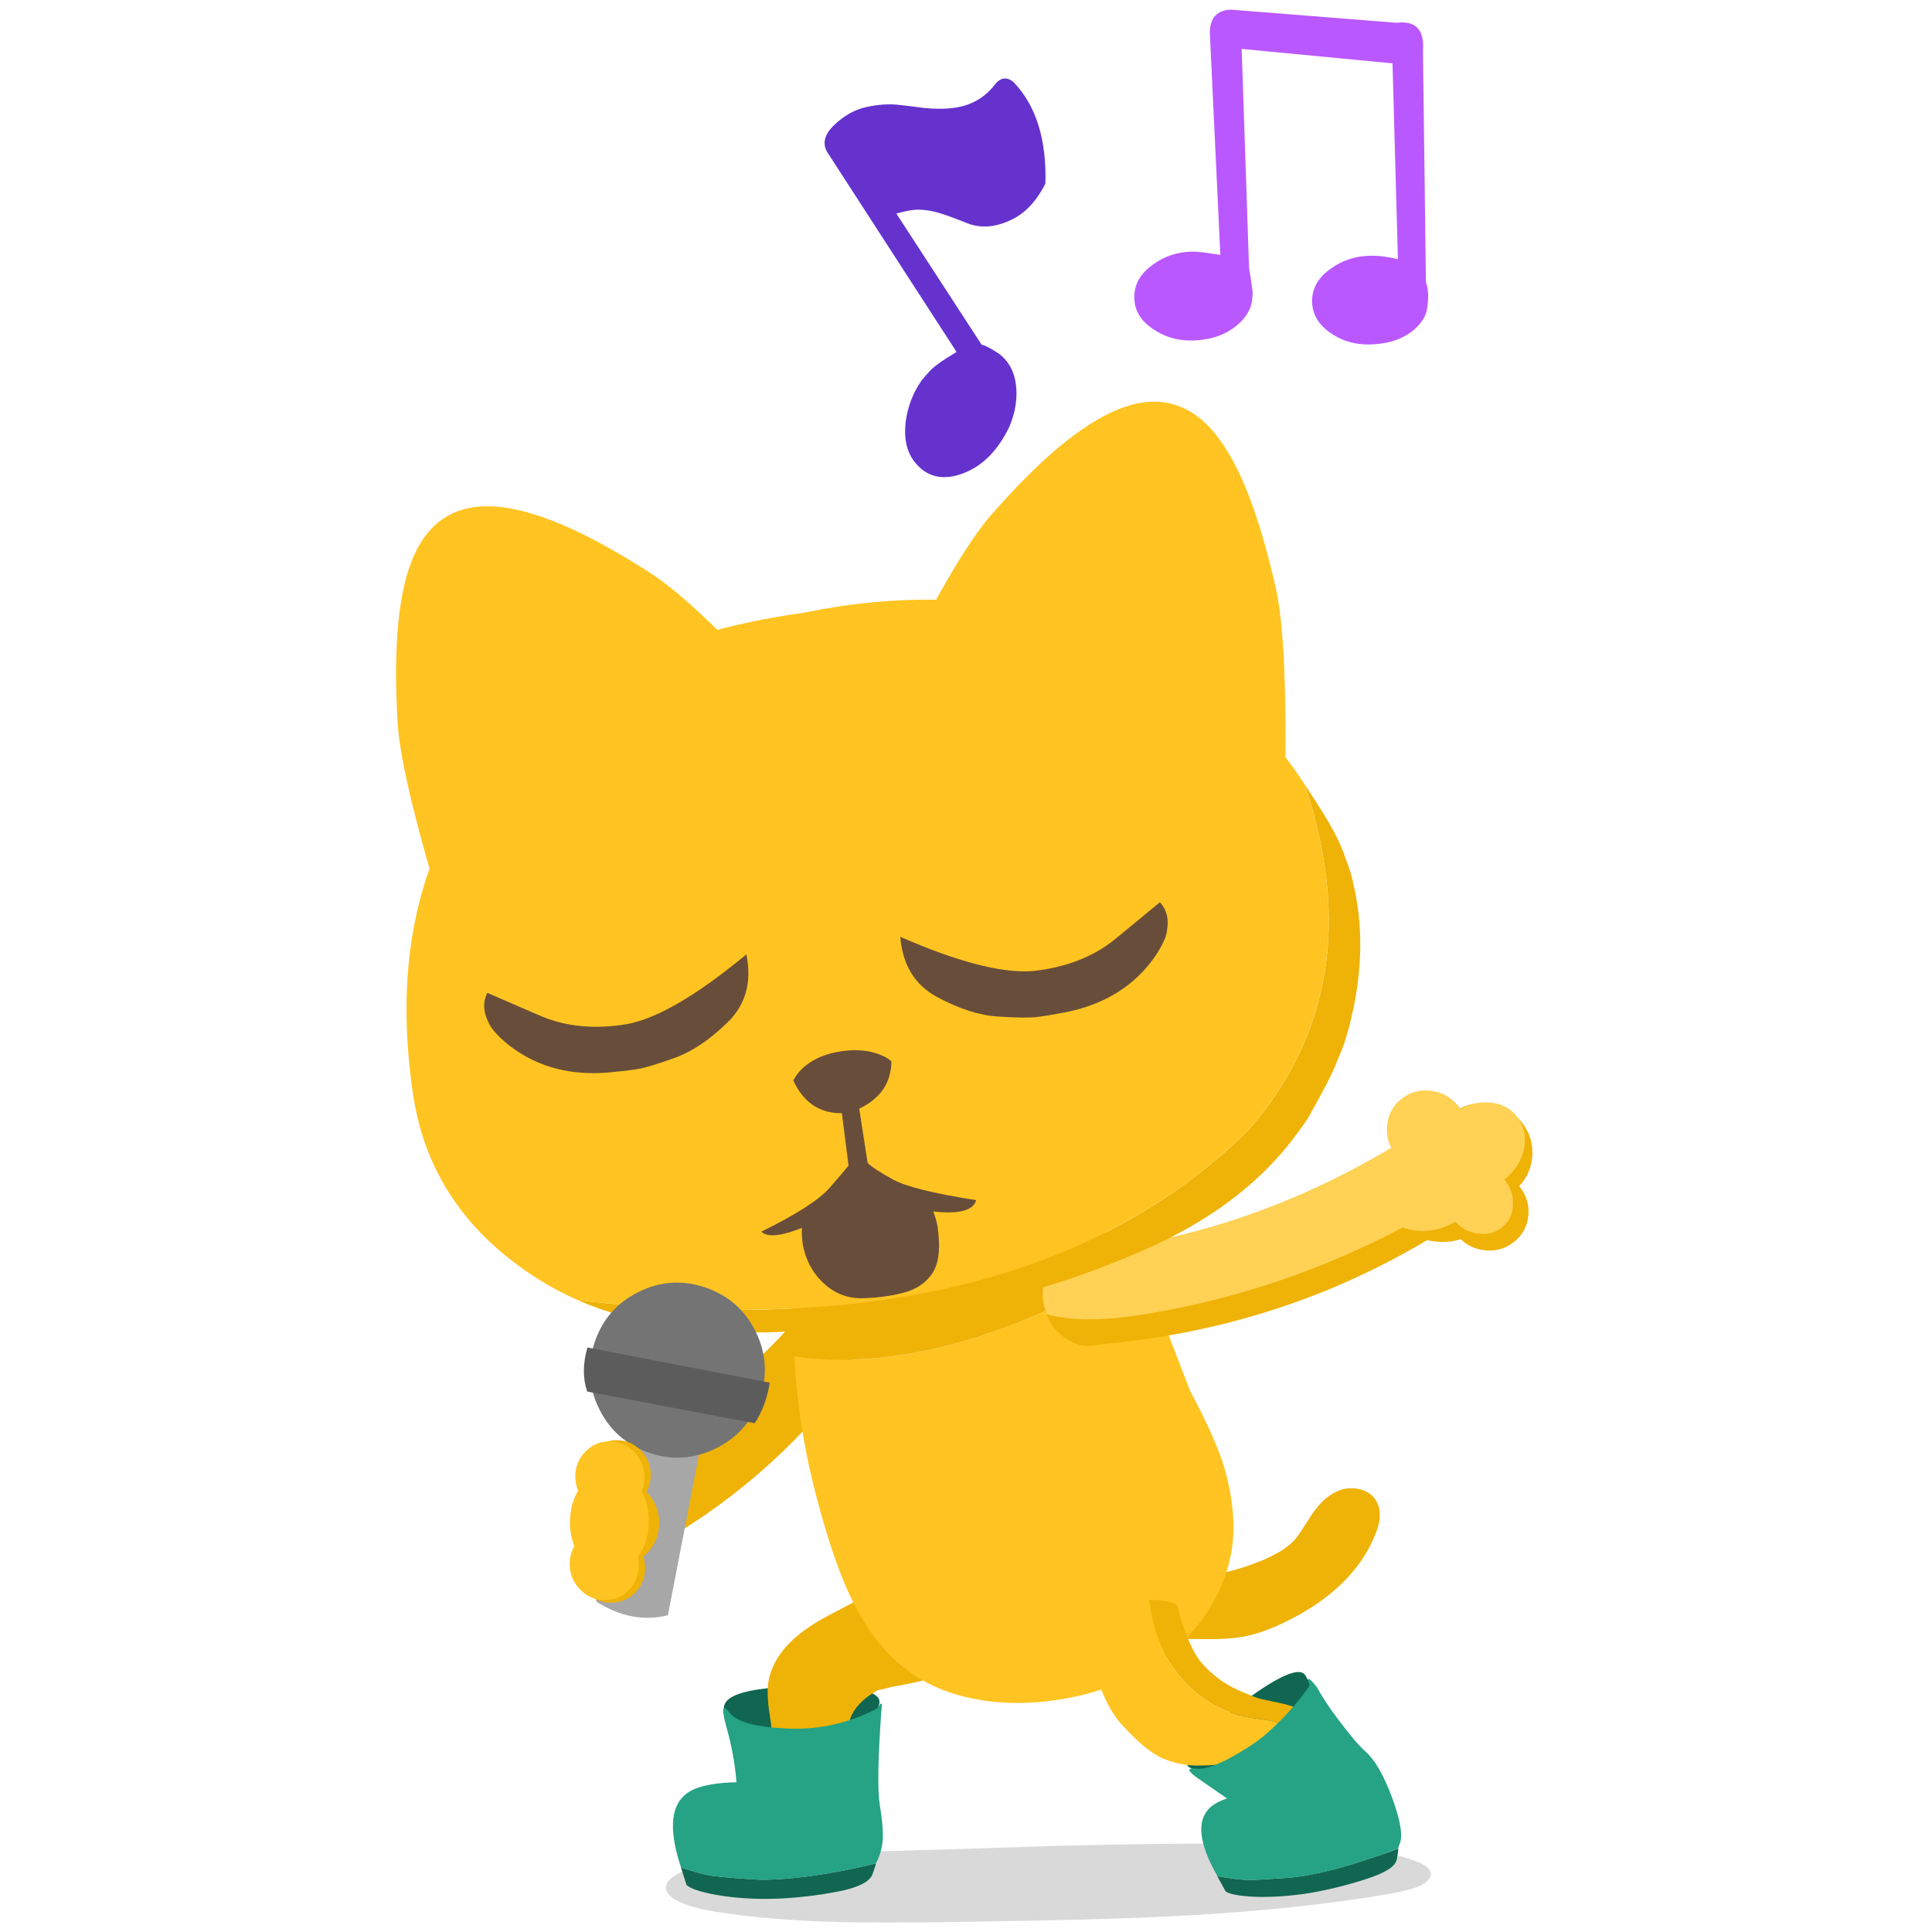 <svg fill="none" height="200" viewBox="0 0 200 200" width="200" xmlns="http://www.w3.org/2000/svg"><path d="m0 0h200v200h-200z" fill="#fff"/><path d="m146.004 192.468c1.276.414 1.974.87 2.096 1.367.08.268-.017.538-.288.811-.234.254-.582.478-1.043.671-.635.26-1.637.508-3.001.743-6.334 1.09-13.636 1.85-21.902 2.283-5.044.268-12.509.47-22.401.61-5.638.086-9.906.089-12.807.011-4.724-.129-8.879-.477-12.468-1.043-1.474-.232-2.659-.533-3.556-.909-1.137-.466-1.706-1.004-1.703-1.615.003-.519.442-1.007 1.311-1.463.71-.378 1.64-.707 2.788-.991 1.662-.414 3.41-.704 5.24-.87.864-.08 1.855-.138 2.973-.176.552-.022 1.549-.05 2.993-.08 5.447-.108 13.636-.346 24.566-.716 9.751-.265 17.931-.32 24.538-.165 2.714.069 4.912.188 6.599.356 2.39.24 4.411.632 6.065 1.173z" fill="#000" fill-opacity=".15"/><path d="m139 154.17c.704-.169 1.405-.138 2.104.088.726.287 1.223.743 1.485 1.369.398.818.329 1.878-.204 3.184-.773 1.965-2.024 3.757-3.752 5.372-1.557 1.441-3.412 2.676-5.563 3.708-1.615.806-3.131 1.328-4.542 1.568-.969.166-2.206.238-3.708.224-3.583-.008-6.515-.188-8.801-.53-2.339-.351-4.464-.895-6.378-1.632-.024.011-.041.031-.052.055l-2.786-4.826c.191-.096.403-.165.635-.204.492-.094 1.251-.041 2.283.16 8.335 1.596 15.367 1.182 21.096-1.242 1.367-.588 2.399-1.234 3.1-1.941.285-.32.608-.759.967-1.32.566-.886.867-1.355.903-1.41.946-1.411 2.015-2.284 3.21-2.618z" fill="#efb207"/><path d="m90.967 176.546-1.171 5.122-13.089-.039-1.775-4.812c.017-1.438 2.824-2.187 8.429-2.242 5.643-.066 8.18.591 7.609 1.971z" fill="#106651"/><path d="m86.745 166.723 2.396-1.27c.955-.499 1.679-.604 2.173-.317.224.135.373.35.447.643.025.077.039.155.039.232.005.041.005.077 0 .108.87.002 1.612.212 2.233.626.428.301.756.666.988 1.088.152.293.262.605.331.942.119.579.052 1.054-.202 1.421-.177.296-.478.536-.9.718-.083.042-.298.113-.646.213.185-.014.348.003.486.05.077.03.146.057.207.088l1.005-.199c.892-.188 1.571-.212 2.04-.072.025.011.041.017.055.017.337.116.605.337.806.657.218.32.271.64.152.961-.469.323-.969.599-1.494.831-.489.221-.991.403-1.505.552-.389.099-1.154.259-2.297.48-.251.05-.502.097-.754.141-.478.113-.955.226-1.436.345-.246.135-.472.268-.679.401-1.245.825-2.013 1.802-2.3 2.932-.127.516-.149 1.151-.064 1.905.047.414.141 1.051.287 1.921.179 1.353.091 2.535-.265 3.542-.42 1.179-1.209 2.173-2.363 2.987-1.066.754-2.275 1.243-3.625 1.472-1.01.16-1.883.138-2.615-.066-.113-.042-.235-.086-.362-.133-.572-.234-1.057-.602-1.458-1.101-.34-.403-.58-.859-.723-1.359-.121-.201-.215-.414-.284-.635-.141-.417-.146-.814-.011-1.187.094-.287.262-.549.505-.787.182-.408.422-.767.718-1.076.373-.392.972-.801 1.795-1.221.417-.201.814-.378 1.19-.533-.05-.102-.097-.207-.146-.312-.202-.502-.362-1.104-.475-1.811-.019-.041-.097-.665-.232-1.866-.108-.687-.182-1.206-.221-1.552-.058-.593-.083-1.109-.069-1.554.017-.743.163-1.455.439-2.134.732-1.905 2.407-3.614 5.03-5.121.489-.279 1.088-.602 1.797-.969z" fill="#efb207"/><path d="m71.07 195.132-.569-1.791v-.017c1.403.464 2.474.751 3.219.859.734.107 2.233.237 4.497.383.284.02.588.028.914.025 1.126-.008 2.532-.113 4.218-.312.627-.077 1.267-.168 1.924-.279.665-.107 1.342-.226 2.026-.356 1.079-.215 2.198-.461 3.354-.737.077-.094-.033.279-.334 1.118-.273.726-1.317 1.29-3.128 1.698-.293.055-.599.113-.922.177-.373.063-.745.13-1.121.193-1.957.293-3.799.453-5.522.475-.202 0-.4.003-.594.005-1.817-.016-3.462-.16-4.939-.427-1.621-.299-2.628-.635-3.026-1.016z" fill="#106651"/><path d="m70.501 193.324c-.279-.845-.489-1.623-.629-2.333-.64-3.258.177-5.243 2.46-5.952 1.013-.329 2.316-.508 3.909-.541-.146-1.878-.494-3.791-1.049-5.74-.533-1.947-.425-2.435.323-1.458.737.955 2.75 1.502 6.041 1.643 3.28.129 6.372-.569 9.276-2.099.403-.745.538-.654.403.277-.353 4.98-.406 8.221-.16 9.729.257 1.538.359 2.744.304 3.622-.066.878-.306 1.69-.721 2.438-1.157.276-2.275.524-3.354.737-.685.13-1.361.248-2.026.356-.657.108-1.298.202-1.924.279-1.687.199-3.095.301-4.218.312-.323 0-.629-.006-.914-.025-2.264-.149-3.763-.276-4.497-.384-.743-.107-1.817-.394-3.219-.858z" fill="#25a384"/><path d="m83.156 135.799c3.592.914 5.259 3.048 5.008 6.405-5.801 7.703-12.882 13.818-21.247 18.343-2.319-1.99-4.128-4.42-5.431-7.283 8.197-4.536 15.419-10.359 21.667-17.468z" fill="#efb207"/><path d="m82.228 140.366c1.052.198 2.28.325 3.683.375 3.299.11 6.855-.254 10.665-1.093 5.582-1.232 11.675-3.628 18.282-7.184.881-.469 1.725-.939 2.534-1.405.241.331.47.687.688 1.071.629 1.06 1.452 2.714 2.462 4.964l2.648 6.866c1.825 3.437 3.02 6.124 3.578 8.065.87 3.07 1.121 5.864.751 8.381-.005.025-.011.056-.016.094-.006.025-.012.056-.017.094-.036.213-.08.425-.13.641-.204.98-.505 1.946-.908 2.899-.345.831-.77 1.645-1.278 2.44-.373.599-.773 1.168-1.207 1.706-.95 1.182-2.048 2.245-3.291 3.192-1.717 1.303-3.663 2.349-5.839 3.142-2.029.748-4.194 1.248-6.488 1.504-2.659.299-5.171.213-7.543-.259-2.62-.514-4.892-1.483-6.813-2.904-2.079-1.533-3.851-3.672-5.323-6.419-1.102-2.06-2.145-4.716-3.125-7.965-.707-2.339-1.292-4.55-1.75-6.632-.842-3.821-1.364-7.678-1.563-11.568z" fill="#ffc421"/><path d="m86.315 127.083c1.016-.511 2.413-.999 4.194-1.466 3.57-.944 6.568-1.527 8.989-1.75 3.327-.315 6.306-.078 8.937.709 1.477.442 2.852 1.049 4.127 1.825.743.436 1.447.928 2.107 1.477.963.831 1.869 1.891 2.717 3.181-.809.466-1.654.936-2.535 1.405-6.604 3.556-12.7 5.952-18.282 7.184-3.81.842-7.363 1.206-10.665 1.093-1.403-.05-2.631-.177-3.683-.375-.088-1.864-.105-3.733-.05-5.605.028-1.013.097-1.844.207-2.493.16-.911.422-1.695.795-2.352.646-1.152 1.692-2.096 3.136-2.833z" fill="#efb207"/><path d="m67.257 59.274c-3.379-2.167-6.358-3.802-8.94-4.903-3.134-1.336-5.814-1.99-8.042-1.96-1.557.019-2.91.376-4.058 1.071-.9.533-1.679 1.264-2.338 2.198-.182.262-.356.541-.527.837-1.088 1.944-1.794 4.608-2.123 7.993-.276 2.816-.301 6.226-.074 10.229.226 4.003 2.084 11.565 5.574 22.689 3.49 11.124 8.39 16.521 14.704 16.195l37.329-9.605c-3.945-12.338-9.337-22.338-16.176-29.996-6.833-7.659-11.941-12.576-15.325-14.746z" fill="#ffc421"/><path d="m102.703 53.197c2.648-3.015 5.061-5.409 7.236-7.181 2.642-2.151 5.039-3.52 7.19-4.108 1.501-.411 2.901-.442 4.196-.091 1.011.262 1.963.751 2.858 1.466.245.202.491.42.737.657 1.582 1.568 2.998 3.934 4.249 7.095 1.04 2.631 2.007 5.9 2.896 9.809.889 3.909 1.192 11.692.911 23.346-.279 11.653-3.498 18.196-9.658 19.626l-38.53 1.083c.384-12.949 2.802-24.047 7.258-33.299 4.45-9.249 8.001-15.383 10.654-18.407z" fill="#ffc421"/><g fill="#efb207"><path d="m148.547 127.886c-10.566 6.472-22.244 10.24-35.038 11.314l-3.018-9.467c12.242-.938 23.97-4.903 35.187-11.896 3.584 3.158 4.539 6.507 2.869 10.049z"/><path d="m113.801 139.173c-1.126.337-2.236.163-3.332-.522-1.088-.685-1.839-1.673-2.25-2.962-.411-1.29-.37-2.527.122-3.708.494-1.207 1.3-1.994 2.412-2.363 1.135-.387 2.264-.241 3.385.439 1.121.673 1.894 1.675 2.319 3.006.426 1.334.376 2.598-.151 3.796-.522 1.201-1.359 1.974-2.507 2.317z"/><path d="m157.429 116.056c.922 1.113 1.314 2.375 1.181 3.78-.152 1.405-.773 2.543-1.863 3.415-1.069.856-2.295 1.204-3.683 1.046-1.381-.146-2.513-.753-3.396-1.822-.872-1.054-1.253-2.277-1.146-3.672.111-1.388.685-2.529 1.72-3.42 1.063-.906 2.303-1.298 3.719-1.174 1.416.144 2.573.759 3.47 1.844z"/><path d="m153.878 118.566c1.11 1.342 1.585 2.866 1.425 4.572-.191 1.692-.942 3.067-2.256 4.125-1.289 1.029-2.772 1.449-4.445 1.261-1.673-.179-3.042-.911-4.108-2.2-1.057-1.278-1.518-2.758-1.383-4.44.13-1.678.82-3.053 2.073-4.127 1.281-1.096 2.778-1.571 4.489-1.425 1.715.172 3.117.917 4.205 2.231z"/><path d="m149.891 124.883c.089-1.138.566-2.068 1.433-2.786.889-.715 1.911-1.013 3.065-.895 1.159.136 2.115.655 2.863 1.563.754.911 1.074 1.933.963 3.065-.113 1.14-.621 2.062-1.521 2.76-.886.696-1.902.972-3.051.829-1.129-.133-2.062-.644-2.799-1.533-.732-.883-1.049-1.885-.953-3.003z"/></g><g fill="#ffd154"><path d="m143.583 116.586c.089-1.137.566-2.068 1.433-2.785.889-.715 1.911-1.014 3.065-.895 1.159.135 2.115.654 2.863 1.563.753.911 1.074 1.932.963 3.064-.113 1.141-.621 2.063-1.521 2.761-.886.696-1.902.972-3.051.828-1.129-.132-2.062-.643-2.799-1.532-.732-.883-1.049-1.886-.953-3.004z"/><path d="m152.967 118.063c.911 1.102 1.218 2.422.917 3.959-.326 1.53-1.143 2.825-2.452 3.888-1.286 1.035-2.697 1.54-4.235 1.515-1.535-.008-2.739-.543-3.614-1.601-.867-1.049-1.162-2.33-.889-3.843.265-1.516 1.024-2.805 2.283-3.873 1.287-1.091 2.717-1.646 4.294-1.662 1.57 0 2.802.535 3.696 1.617z"/><path d="m156.976 115.507c.773.933 1.041 2.043.809 3.329-.252 1.284-.922 2.364-2.013 3.236-1.068.856-2.242 1.267-3.528 1.237-1.281-.025-2.292-.486-3.032-1.38-.731-.884-.994-1.963-.787-3.236.216-1.262.84-2.341 1.875-3.233 1.066-.9 2.258-1.347 3.575-1.345 1.312.02 2.344.484 3.098 1.395z"/><path d="m153.188 120.598c.997.16 1.83.646 2.504 1.46.676.82.988 1.72.936 2.7-.053.981-.447 1.759-1.187 2.333-.729.566-1.585.762-2.571.594-.96-.16-1.772-.643-2.437-1.447-.655-.792-.967-1.667-.936-2.631.033-.983.403-1.767 1.112-2.355.729-.585 1.588-.803 2.576-.654z"/><path d="m108.346 136.05c1.184.307 2.471.481 3.857.522 1.83.05 4.02-.141 6.568-.566 5.811-.961 11.488-2.509 17.02-4.644 4.81-1.855 9.407-4.116 13.788-6.78-.237-2.421-1.535-4.674-3.893-6.756-10.491 6.549-21.435 10.441-32.823 11.678-.699-.163-1.403-.129-2.11.102-1.112.379-1.918 1.166-2.413 2.364-.491 1.19-.53 2.429-.118 3.719.038.121.08.243.127.361z"/></g><path d="m135.06 81.201c1.527 2.325 2.463 3.832 2.816 4.522.166.268.318.552.456.853.182.342.342.693.483 1.049.193.425.356.864.494 1.309.279.657.503 1.328.665 2.013.02.058.039.116.053.174.011.036.014.077.008.127 1.105 4.442 1.036 9.224-.201 14.348-.158.647-.332 1.279-.522 1.897-.064.227-.135.453-.213.674-.033.107-.29.745-.773 1.916-.469 1.168-1.46 3.086-2.973 5.753-.105.15-.213.299-.318.453-.049.075-.096.144-.143.21l-1.066 1.447c-.367.475-.751.944-1.146 1.405-.011 0-.024.019-.038.05-.011.013-.028.027-.05.044-3.573 4.102-8.365 7.451-14.381 10.047-6 2.581-11.16 4.257-15.48 5.03-.155.022-.304.049-.45.083-.089.019-.171.036-.246.052-5.157 1.259-9.994 2.156-14.511 2.689-.845.102-1.69.191-2.532.265-1.924.163-3.791.268-5.599.318-.605-.006-1.218-.009-1.833-.006-.265 0-.538 0-.817-.003-.141-.005-.282-.008-.428-.011-.527-.016-1.052-.036-1.568-.06-5.662-.304-10.64-1.389-14.933-3.258 30.684 3.536 53.792-2.297 69.328-17.498 8.661-9.846 10.635-21.808 5.925-35.889z" fill="#efb207"/><path d="m109.219 63.636c1.35.318 2.656.682 3.909 1.091 6.295 2.004 11.56 5.014 15.789 9.028.227.199.445.403.649.616.942.933 1.831 1.921 2.67 2.973.11.088.19.191.243.309.063.064.119.124.163.185.754.933 1.56 2.054 2.416 3.363 4.712 14.078 2.736 26.04-5.925 35.888-15.535 15.201-38.644 21.032-69.328 17.498-1.458-.64-2.838-1.375-4.138-2.203-7.454-4.732-11.761-11.132-12.921-19.196-1.817-12.303.086-22.733 5.709-31.292 2.391-3.639 6.132-7.126 11.223-10.455 6.143-4.022 14.025-6.7 23.649-8.031 8.923-1.85 17.553-1.775 25.894.226z" fill="#ffc421"/><path d="m135.212 173.589 2.455 4.009-10.089 7.452-4.516-2.126c-.931-.947.74-3.04 5.011-6.275 4.295-3.267 6.675-4.285 7.139-3.06z" fill="#106651"/><path d="m118.956 165.602c1.546.039 2.512.23 2.899.566.77 3.001 1.673 5.055 2.706 6.168 1.029 1.11 2.17 1.957 3.429 2.54 1.256.577 2.15.922 2.678 1.035.521.102 1.145.235 1.871.398.738.143 1.422.373 2.054.69.843.417 1.538 1.14 2.088 2.165.389.74.679 1.778.864 3.119.199 1.353.447 2.684.745 3.993.298 1.308.309 2.385.031 3.224-.288.828-.704 1.27-1.257 1.323-.096-2.767-.543-5.464-1.341-8.092-.271-.909-.572-1.649-.9-2.22-.42-.77-.928-1.342-1.524-1.72-.484-.307-1.116-.536-1.903-.685-.916-.13-1.598-.232-2.043-.303-2.772-.497-5.146-1.883-7.117-4.158-1.811-2.104-2.904-4.785-3.28-8.04z" fill="#efb207"/><path d="m116.624 165.848c1.471-.218 2.25-.298 2.332-.246.379 3.255 1.472 5.936 3.28 8.04 1.974 2.278 4.346 3.664 7.118 4.158.444.074 1.123.176 2.043.303.787.15 1.419.376 1.902.685.596.378 1.104.953 1.524 1.72.329.572.629 1.312.9 2.22.798 2.628 1.242 5.325 1.342 8.092-.108.036-.227.074-.359.11-.185.055-.439.116-.762.177-1.323.226-2.314.378-2.979.45-1.113.099-2.109.08-2.985-.064-.659-.107-1.131-.306-1.416-.599-.243-.243-.359-.822-.348-1.739.017-.85.097-1.369.238-1.557.196-.331.715-.632 1.565-.903.406-.135.732-.29.975-.466.223-1.069.185-1.872-.122-2.408-.287-.544-.665-.944-1.134-1.204-.475-.254-.843-.37-1.099-.35-.271.027-.831.118-1.687.276-.856.157-1.891.232-3.106.226-1.218-.019-2.383-.268-3.504-.751-1.118-.475-2.509-1.618-4.174-3.431-1.549-1.682-2.728-4.531-3.537-8.551.017-.301.318-1.016.906-2.148.593-1.143 1.621-1.827 3.081-2.048z" fill="#ffc421"/><path d="m144.72 191.372c.072-.133.036.213-.108 1.035-.049.337-.27.655-.657.958-.596.431-1.515.84-2.766 1.229-2.145.674-4.177 1.154-6.096 1.449-1.891.263-3.633.365-5.226.31-1.566-.075-2.559-.26-2.987-.547l-.859-1.565v-.02c1.391.246 2.441.376 3.147.395.702 0 2.126-.08 4.274-.237 1.149-.078 2.725-.37 4.727-.878 1.063-.274 2.172-.608 3.324-1 1.046-.334 2.12-.707 3.224-1.126z" fill="#106651"/><path d="m135.579 174.481c-.345-.955-.102-.903.729.155.596 1.065 1.27 2.101 2.024 3.1 1.286 1.726 2.261 2.891 2.926 3.495.743.63 1.441 1.646 2.096 3.054.328.698.646 1.48.947 2.347.751 2.167.933 3.614.552 4.334-.041.127-.086.262-.13.406-1.104.417-2.178.792-3.225 1.126-1.151.395-2.261.727-3.324 1-2.001.511-3.578.803-4.726.878-2.148.157-3.575.237-4.274.237-.707-.016-1.756-.149-3.147-.395-1.966-3.451-2.198-5.839-.693-7.164.052-.041.107-.083.16-.119.201-.163.455-.314.759-.455.227-.111.483-.21.77-.304-.712-.491-1.681-1.162-2.912-2.013-1.229-.844-1.312-1.203-.243-1.076 1.068.135 2.907-.641 5.521-2.325.942-.618 1.789-1.3 2.543-2.046 1.378-1.306 2.595-2.719 3.656-4.238z" fill="#25a384"/><path d="m83.314 125.363 5.237-3.205 7.167 1.667c.522.704.903 1.477 1.143 2.322.133.428.221.881.262 1.353.232 1.993.008 3.465-.676 4.415-.671.941-1.637 1.576-2.899 1.905-1.248.325-2.623.519-4.122.571-1.505.055-2.816-.392-3.937-1.347-1.121-.953-1.875-2.173-2.267-3.661-.099-.4-.163-.817-.193-1.251-.074-.994.019-1.916.282-2.774z" fill="#684e3a"/><path d="m88.623 113.712c.13.102.221.343.273.721l.919 5.944c.442.442 1.333 1.024 2.678 1.75 1.345.726 4.199 1.43 8.565 2.11-.346 1.217-2.168 1.56-5.472 1.029-2.256-.35-4.379-1.131-6.375-2.346l.005.03c-.017-.016-.033-.03-.052-.041-.014.016-.025.033-.039.047v-.025c-1.585 1.714-3.418 3.023-5.502 3.928-2.565 1.099-4.169 1.312-4.809.638 3.65-1.792 6.016-3.316 7.095-4.566 1.082-1.245 1.726-2.005 1.93-2.278l-.759-5.966c-.052-.381-.03-.638.072-.77.141-.594.329-.925.558-.994.03-.009.058-.011.088-.014.243 0 .516.268.82.798z" fill="#684e3a"/><path d="m91.215 109.229c.439.182.795.395 1.071.638-.05 2.578-1.513 4.351-4.395 5.32-2.678.306-4.6-.807-5.77-3.335.301-.577.718-1.083 1.256-1.522.972-.789 2.233-1.294 3.788-1.513 1.554-.218 2.904-.082 4.05.409z" fill="#684e3a"/><path d="m61.696 165.776 3.512-18.163 7.446 1.435-3.512 18.164c-2.512.616-4.994.138-7.446-1.436z" fill="#a7a7a7"/><path d="m61.564 138.938c.795-2.36 2.311-4.094 4.55-5.201 2.233-1.107 4.533-1.262 6.899-.459 2.361.801 4.094 2.317 5.202 4.55 1.107 2.239 1.259 4.539.458 6.9-.795 2.36-2.311 4.094-4.55 5.201-2.242 1.113-4.542 1.267-6.902.469-2.366-.8-4.1-2.321-5.199-4.558-1.107-2.239-1.259-4.539-.458-6.899z" fill="#747474"/><path d="m60.788 144.051c-.469-1.355-.461-2.877.022-4.558l18.87 3.644c-.226 1.524-.743 2.924-1.543 4.197l-17.346-3.283z" fill="#5c5c5c"/><path d="m66.249 155.299c-.726.676-1.579.991-2.554.95-.964-.036-1.778-.412-2.441-1.132-.663-.715-.983-1.56-.961-2.535.022-.958.381-1.781 1.077-2.468.696-.687 1.527-1.03 2.49-1.027.977.011 1.811.373 2.507 1.088.687.726 1.019 1.584.997 2.573-.025 1.019-.395 1.869-1.115 2.551zm-.58 9.657c-.726.677-1.579.991-2.554.953-.964-.036-1.778-.412-2.441-1.132-.663-.715-.983-1.56-.961-2.535.022-.958.381-1.78 1.077-2.468.696-.687 1.527-1.03 2.49-1.027.977.011 1.811.373 2.507 1.088.688.726 1.019 1.585.997 2.573-.025 1.019-.395 1.869-1.115 2.551z" fill="#efb207"/><path d="m60.65 160.674c-.826-.883-1.226-1.932-1.198-3.144.028-1.193.475-2.217 1.342-3.076.867-.85 1.897-1.275 3.089-1.273 1.218.011 2.258.461 3.123 1.353.85.903 1.262 1.971 1.234 3.2-.03 1.262-.489 2.316-1.38 3.167-.903.839-1.963 1.234-3.18 1.187-1.193-.047-2.2-.519-3.026-1.416z" fill="#efb207"/><path d="m60.092 161.21c-.759-1.069-1.124-2.333-1.088-3.791.033-1.446.456-2.689 1.264-3.727.809-1.038 1.767-1.557 2.874-1.554 1.132 0 2.095.538 2.893 1.607.784 1.087 1.16 2.377 1.124 3.865-.036 1.521-.469 2.799-1.303 3.837-.845 1.014-1.833 1.497-2.965 1.452-1.104-.049-2.038-.612-2.797-1.686z" fill="#ffc421"/><path d="m65.009 164.68c-.726.688-1.587 1.005-2.581.95-.983-.047-1.811-.447-2.485-1.198-.668-.732-.991-1.602-.969-2.609.022-1.002.387-1.842 1.088-2.524.71-.701 1.554-1.038 2.537-1.016.994.036 1.839.423 2.532 1.163.687.751 1.019 1.64.994 2.667-.025 1.032-.398 1.888-1.118 2.57z" fill="#ffc421"/><path d="m65.592 155.608c-.726.688-1.587 1.005-2.581.95-.983-.047-1.811-.447-2.485-1.198-.668-.732-.991-1.602-.969-2.609.022-1.003.387-1.842 1.088-2.524.71-.701 1.554-1.038 2.537-1.016.994.036 1.839.423 2.532 1.163.687.751 1.019 1.64.994 2.667-.025 1.032-.398 1.888-1.118 2.57z" fill="#ffc421"/><path d="m65.214 110.778c-.309.055-.549.088-.723.093-.301.036-.527.058-.679.069-4.318.536-7.982-.345-10.988-2.633-.986-.749-1.789-1.596-2.407-2.538-.036-.06.149.191.56.757-.928-1.386-1.101-2.634-.527-3.747 3.36 1.453 5.094 2.204 5.199 2.253 2.557 1.168 5.469 1.522 8.735 1.066 3.197-.403 7.49-2.835 12.882-7.305.577 2.863-.066 5.204-1.924 7.021-1.853 1.819-3.694 3.056-5.53 3.71-1.819.649-3.084 1.03-3.796 1.143-.304.055-.572.094-.801.113z" fill="#684e3a"/><path d="m108.087 105.17c.312-.03.552-.069.721-.11.298-.047.521-.088.673-.122 4.299-.679 7.576-2.534 9.832-5.568.739-.994 1.278-2.026 1.612-3.103.019-.069-.091.224-.329.881.508-1.587.332-2.838-.527-3.746-2.827 2.325-4.288 3.523-4.373 3.603-2.134 1.828-4.834 2.973-8.1 3.437-3.184.497-7.982-.657-14.398-3.462.237 2.91 1.502 4.983 3.788 6.217 2.283 1.237 4.395 1.916 6.339 2.038 1.927.121 3.246.138 3.964.05.307-.031.574-.069.801-.114z" fill="#684e3a"/><path d="m108.216 18.998c-.105.224-.215.428-.325.613-.837 1.458-1.87 2.488-3.098 3.092-1.676.831-3.222.966-4.641.411-1.414-.563-2.416-.925-3.012-1.088-.594-.179-1.209-.284-1.844-.315-.635-.036-1.469.097-2.504.4l8.829 13.578c.301.039.836.309 1.606.812.158.088.307.202.453.337.967.853 1.48 2.06 1.544 3.617.035 1.322-.238 2.623-.818 3.898-.187.373-.4.748-.637 1.129-1.135 1.814-2.565 3.012-4.291 3.597-1.516.522-2.822.395-3.912-.387-.174-.13-.359-.293-.552-.489-1.118-1.146-1.527-2.744-1.22-4.796.226-1.458.756-2.788 1.59-3.995.268-.337.541-.657.828-.961.433-.489 1.369-1.16 2.813-2.013l-13.423-20.742c-.489-.894-.229-1.819.776-2.775 1.022-.969 2.118-1.579 3.291-1.836 1.179-.262 2.283-.342 3.313-.237.594.061 1.48.168 2.661.326 1.024.099 1.922.11 2.686.039.975-.086 1.825-.315 2.545-.687.817-.414 1.513-.994 2.087-1.737.575-.759 1.215-.87 1.919-.331 2.352 2.41 3.465 5.922 3.341 10.538z" fill="#6532ce"/><path d="m144.547 2.361c2.023-.257 2.943.734 2.758 2.976l.306 23.89c.124.345.196.696.215 1.049.045.364.014.925-.093 1.681-.114.751-.547 1.46-1.301 2.131-.754.665-1.703 1.124-2.843 1.375-.329.064-.674.113-1.033.152-1.706.177-3.208-.138-4.511-.947-1.174-.71-1.883-1.599-2.126-2.667-.05-.24-.08-.464-.088-.674-.056-1.425.612-2.615 2.007-3.567 1.06-.754 2.255-1.173 3.592-1.264.358-.028.723-.03 1.096-.011.557.025 1.286.138 2.186.34l-.56-20.267-15.613-1.494.762 22.672c.127.748.249 1.538.362 2.369.014.174.011.351-.006.53-.019 1.137-.538 2.137-1.554 2.998-.803.685-1.781 1.16-2.935 1.427-.323.05-.668.102-1.032.152-1.693.166-3.197-.163-4.512-.983-1.173-.701-1.882-1.587-2.125-2.659-.039-.246-.061-.467-.069-.665-.061-1.43.612-2.626 2.026-3.586 1.035-.74 2.22-1.16 3.556-1.253.37-.028.734-.022 1.088.017.138 0 .88.099 2.23.304l-1.09-23.075c.047-1.505.784-2.275 2.217-2.311l17.084 1.356z" fill="#ba58ff"/></svg>